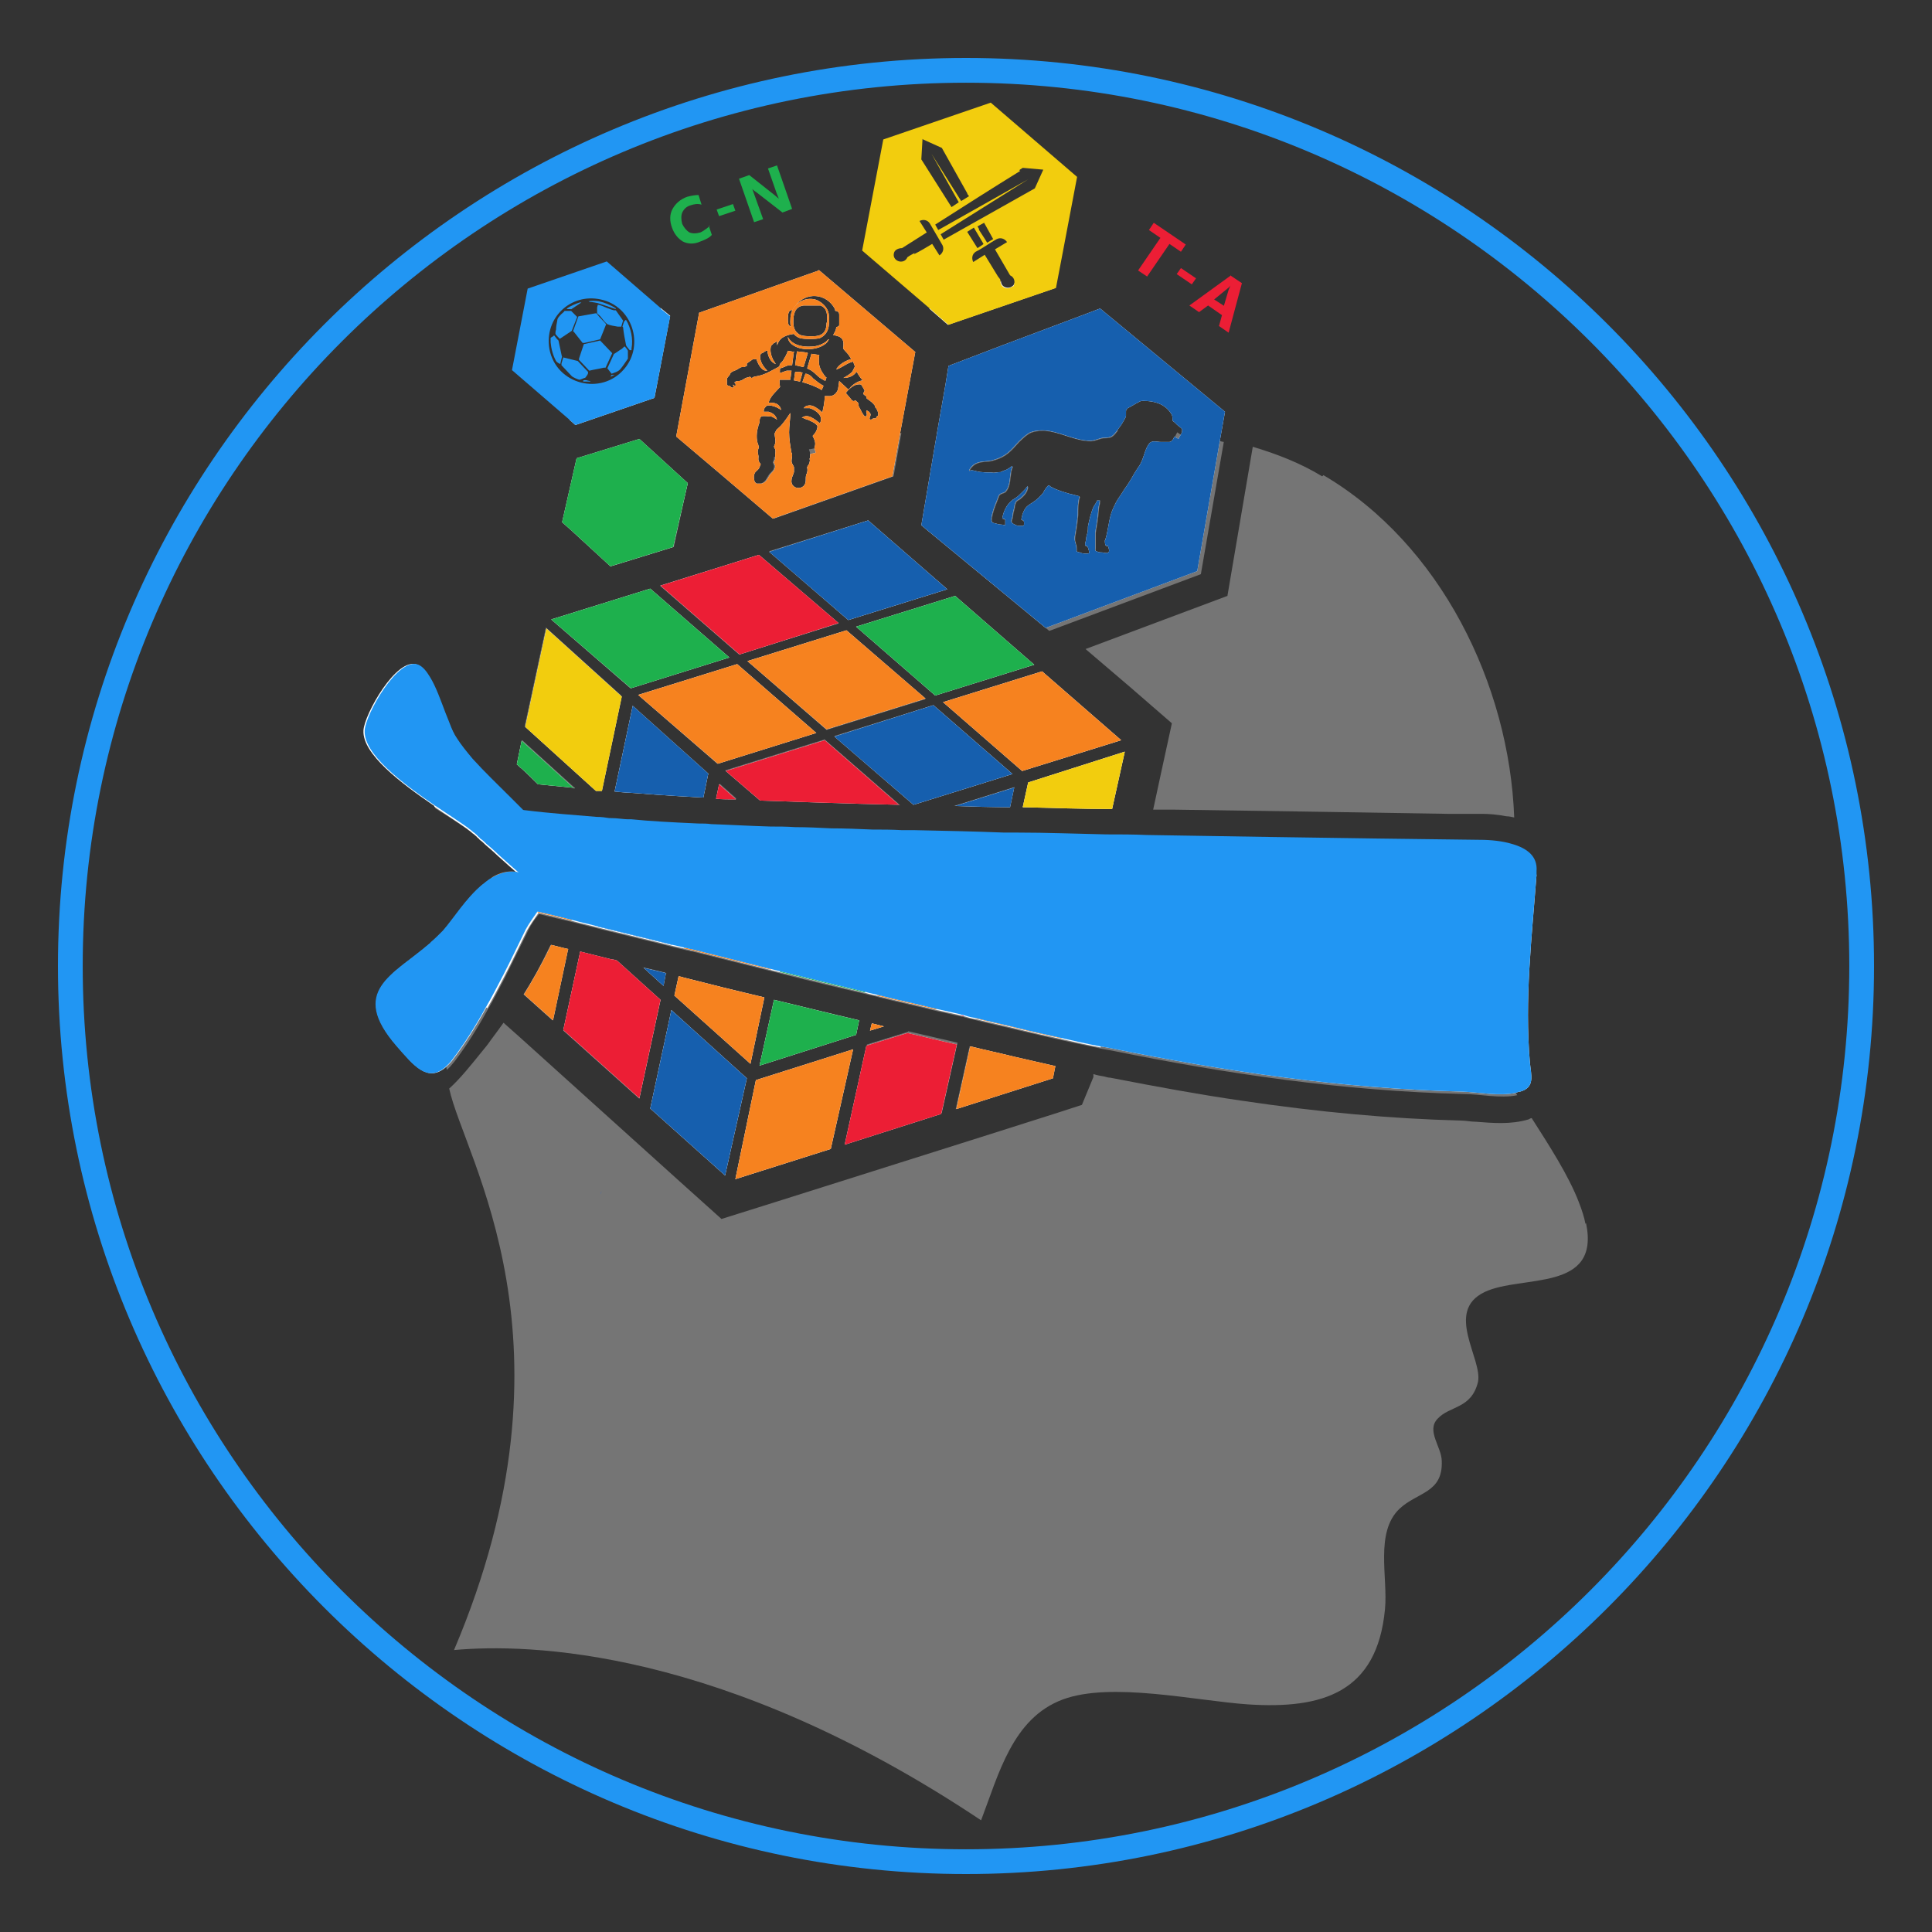 <?xml version="1.0" encoding="UTF-8"?>
<svg id="Layer_1" xmlns="http://www.w3.org/2000/svg" version="1.1" viewBox="0 0 32 32">
  <rect x="0" y="0" width="32" height="32" fill="#333333" stroke="none"/>
  <!-- Generator: Adobe Illustrator 29.6.1, SVG Export Plug-In . SVG Version: 2.1.1 Build 9)  -->
  <defs>
    <style>
      .st0 {
        fill: #757575;
      }

      .st1 {
        fill: #f6821f;
      }

      .st2, .st3 {
        fill: #ec1e35;
      }

      .st4 {
        fill: #fff;
      }

      .st5 {
        fill: #2196f3;
      }

      .st6 {
        fill: #39b54a;
      }

      .st6, .st3 {
        display: none;
      }

      .st7 {
        fill: #1f5bd6;
      }

      .st8 {
        fill: #f2cd0e;
      }

      .st9 {
        fill: #165fae;
      }

      .st10 {
        fill: #1eb04d;
      }
    </style>
  </defs>
  <polygon class="st6" points="-14.88 -228.52 -18.48 -207.02 -39.02 -199.4 -55.96 -213.29 -52.36 -234.8 -31.82 -242.42 -14.88 -228.52"/>
  <polygon class="st3" points="-10.53 -202.86 -7.23 -224.76 13.5 -232.83 30.94 -219.01 27.64 -197.11 6.9 -189.03 -10.53 -202.86"/>
  <g>
    <polygon class="st0" points="12.37 17.86 12.01 19.47 10.77 18.36 11.12 16.73 12.37 17.86"/>
    <polygon class="st0" points="14.13 17.38 13.76 19.03 12.18 19.53 12.52 17.89 14.13 17.38"/>
    <path class="st0" d="M16.78,17.5c-.24-.06-.48-.11-.72-.17l-.23,1.04,1.6-.51h0s.04-.2.04-.2c-.23-.05-.47-.1-.7-.16ZM11.32,16.19s-.06-.01-.08-.02l-.07.32,1.26,1.13.23-1.1c-.46-.11-.91-.22-1.34-.33ZM12.82,16.56l-.24,1.09,1.6-.51.05-.24c-.48-.12-.96-.23-1.41-.34ZM14.44,16.95l-.03.12.23-.07c-.07-.02-.13-.03-.2-.05ZM15.04,17.09l-.68.21-.36,1.64,1.6-.51.26-1.16c-.27-.06-.55-.13-.82-.19ZM10.65,16.02l.33.3.04-.21c-.12-.03-.24-.06-.38-.09ZM10.22,15.92s-.06-.01-.09-.02c-.17-.04-.35-.08-.52-.13l-.28,1.3,1.26,1.13.35-1.63-.72-.65ZM9.12,15.65l-.03.06c-.14.29-.27.53-.42.76l.48.43.25-1.18c-.1-.02-.19-.05-.29-.07ZM10.22,15.92s-.06-.01-.09-.02c-.17-.04-.35-.08-.52-.13l-.28,1.3,1.26,1.13.35-1.63-.72-.65ZM10.65,16.02l.33.3.04-.21c-.12-.03-.24-.06-.38-.09ZM11.32,16.19s-.06-.01-.08-.02l-.07.32,1.26,1.13.23-1.1c-.46-.11-.91-.22-1.34-.33ZM12.82,16.56l-.24,1.09,1.6-.51.05-.24c-.48-.12-.96-.23-1.41-.34ZM14.44,16.95l-.03.12.23-.07c-.07-.02-.13-.03-.2-.05ZM15.04,17.09l-.68.21-.36,1.64,1.6-.51.26-1.16c-.27-.06-.55-.13-.82-.19ZM26.26,20.27c-.02-.11-.06-.23-.11-.36-.17-.44-.48-.92-.78-1.39-.02,0-.03.01-.05.02-.3.09-.6.06-.87.04-.09,0-.17-.02-.25-.02-1.17-.03-2.36-.14-3.64-.33-.69-.1-1.4-.23-2.17-.38-.03,0-.07-.01-.1-.02-.06-.01-.12-.02-.18-.04v.05s-.19.46-.19.46l-.4.13-1.26.4-3.45,1.09-.86.27-.69-.62-2.65-2.39-.27-.24c-.07.1-.14.19-.22.3-.04.06-.09.12-.14.18-.17.21-.36.45-.54.61.25,1.16,2.25,4.19.08,9.3,1.21-.11,4.43-.05,8.73,2.82.29-.76.52-1.69,1.35-2,.8-.3,2.2.02,3.07.08,1.23.08,2.14-.19,2.27-1.58.05-.52-.17-1.27.24-1.66.3-.28.72-.26.7-.79,0-.23-.26-.5-.07-.7.2-.22.56-.16.67-.61.08-.38-.56-1.17.11-1.49.61-.29,1.92.01,1.68-1.14ZM16.78,17.5c-.24-.06-.48-.11-.72-.17l-.23,1.04,1.6-.51h0s.04-.2.04-.2c-.23-.05-.47-.1-.7-.16ZM15.46,11.68l-1.64.51,1.31,1.14h0l1.64-.51-1.31-1.14ZM15.81,13.35c.29,0,.6.01.91.02l.07-.33-.99.31ZM17.03,12.96l-.09.41c.46,0,.96.02,1.48.03l.21-.95-1.6.51ZM24.83,17.62c-.06-.11-.11-.21-.15-.31-.46-1.07-.02-1.18.22-2.12.09-.37.15-.76.16-1.15-.17-.05-.37-.06-.54-.07-.07,0-2.59-.03-5.52-.08-.22,0-.45,0-.67-.01-.49,0-.99-.02-1.48-.03-.07,0-.14,0-.21,0-.5-.01-1-.02-1.48-.04-.07,0-.14,0-.21,0-.16,0-.33,0-.49-.01-.23,0-.46-.01-.68-.02h0c-.21,0-.41-.01-.6-.02h0c-.14,0-.28,0-.41-.01-.35-.01-.68-.03-.98-.04-.07,0-.14,0-.21-.01-.44-.02-.82-.05-1.11-.07h0s-.04,0-.06,0c-.07,0-.17-.01-.29-.02h-.02s0,0,0,0c-.06,0-.14-.01-.21-.02-.35-.03-.78-.07-1.18-.11-.08-.08-.16-.16-.24-.24-.22-.22-.45-.43-.64-.65-.1-.11-.19-.23-.26-.34-.04-.07-.09-.17-.13-.27-.11.46-.18.92-.23,1.39,0,0,0,.01,0,.02h0c.21.13.41.26.55.36.02.01.03.02.05.04.01.01.03.02.05.04.02.01.03.03.05.04.02.01.03.03.05.05,0,0,.02.01.02.02.03.03.06.05.09.08.06.05.12.11.19.17.12.11.24.22.35.31-.15-.03-.3,0-.43.08-.05.03-.1.07-.15.11-.27.22-.49.58-.66.77-.06.07-.13.13-.2.19h0s0,.07,0,.1c.04.66.12,1.32.23,1.97.04-.03.08-.08.13-.14.19-.25.38-.55.55-.86.1-.17.19-.35.28-.52.13-.26.26-.53.38-.77.05-.11.12-.21.19-.29.19.05.38.09.58.14h0c.14.04.29.07.43.11.44.11.87.21,1.22.3.07.02.14.03.21.05.03,0,.07.02.1.02.44.11.88.22,1.32.33.05.01.11.03.16.04.47.12.94.23,1.41.34.07.02.14.03.2.05.32.08.65.15.97.23.13.03.27.06.4.09h0s.03,0,.04.01c.07.02.14.03.2.05.24.06.48.11.72.17.23.05.46.11.7.16.21.05.43.09.65.14.06.01.11.02.17.03,1.92.39,3.85.67,5.82.72.28,0,.62.08.9.02h0c-.1-.17-.2-.33-.28-.49ZM13.65,12.25l-1.64.51.57.49h0c.62.02,1.38.05,2.31.07l-1.24-1.08ZM11.92,12.98l-.05.24c.1,0,.21,0,.33.01l-.28-.25ZM10.48,11.69l-.3,1.42c.1,0,.19.02.25.02.26.02.65.05,1.22.08l.08-.39-1.26-1.13ZM9.04,10.4l-.35,1.63,1.17,1.06s.07,0,.1,0l.33-1.57-1.25-1.13ZM8.64,12.27l-.08.39s.05.05.08.07c.09.09.18.17.27.26.2.02.41.04.61.06l-.87-.79ZM21.9,7.89c-.36-.22-.75-.37-1.15-.49l-.42,2.47-2.35.88.75.64.68.59-.2.92h0s-.11.51-.11.51c.09,0,.19,0,.29,0,.01,0,.02,0,.04,0,1.33.02,2.84.04,4.56.07.44,0,.53,0,.56,0,.1,0,.25.01.4.04.04,0,.09.01.13.02-.08-2.2-1.22-4.53-3.16-5.67ZM19.5,7.16s-.03.05-.04.08c-.02.04-.02.08-.08.09-.03,0-.07,0-.1,0-.01,0-.03,0-.04,0-.07,0-.14-.03-.19.02-.07.08-.09.22-.14.32-.02.05-.05.08-.08.13-.04.06-.08.14-.12.2-.03.05-.07.1-.1.15-.04.07-.08.11-.12.19-.03.06-.06.12-.08.19-.04.14-.05.28-.09.41,0,0,0,.01-.01.02,0,.02,0,.08.02.09,0,0,.02,0,.03,0,0,0,.02.06.02.07,0,.02,0,.04-.03.05-.03,0-.05,0-.08-.01-.03,0-.06,0-.1-.02-.03-.01-.02-.03-.02-.05,0-.06,0-.13,0-.18,0,0,0-.02,0-.02,0-.02,0-.04,0-.06.02-.12.04-.24.05-.36,0-.05.01-.08.02-.13,0-.01,0-.03.01-.04,0,0,0,0,0,0-.01,0-.04,0-.05,0-.01.04-.04.07-.06.11-.04.09-.07.22-.09.32,0,.04,0,.07-.01.11-.01.04-.02.06-.02.1,0,.02-.03.09-.01.11,0,0,.02,0,.03.01.01.01.03.08.03.1,0,.02-.02.02-.04.02-.03,0-.08,0-.11-.02-.02,0-.05-.01-.06-.02,0-.02,0-.03,0-.04,0-.08-.04-.12-.03-.2.02-.12.04-.24.05-.37,0-.1,0-.2.03-.3-.05-.01-.1-.03-.16-.04-.1-.03-.21-.06-.3-.11-.02,0-.03-.03-.05-.03-.02,0-.08.09-.09.12-.04.05-.09.1-.13.13-.05.04-.12.07-.16.12-.03.04-.05.09-.06.13,0,.01-.02.07-.01.07,0,0,.03,0,.04.03,0,.02.01.07-.02.07,0,0-.06,0-.07,0-.02,0-.06-.02-.08-.03-.07-.04-.03-.07-.02-.13,0-.05.02-.1.03-.15,0-.02.01-.06.02-.08.01-.03.04-.04.07-.06.06-.05.12-.11.13-.19,0,0,0-.02,0-.02-.04.06-.1.11-.15.16-.03.03-.07.05-.1.07-.1.08-.15.19-.17.31.01,0,.04,0,.05.02,0,0,0,.07,0,.08,0,.02-.03,0-.05,0-.05,0-.11-.02-.15-.03-.03-.01-.03-.04-.03-.07.01-.1.05-.2.09-.3.01-.03.02-.05.03-.08.02-.04.06-.04.1-.06.09-.08.08-.22.1-.32,0-.04.02-.08.03-.11-.01,0,0,0-.01,0-.02.02-.06.04-.09.06-.01,0-.1.04-.1.04,0,0-.01,0-.02,0-.02,0-.07.01-.09.01-.07-.01-.12,0-.19-.01-.05,0-.11-.02-.16-.03,0,0-.02,0-.03,0-.01,0-.02.02-.03,0,.01-.02.02-.04.04-.06.09-.1.2-.08.32-.1.2-.05.29-.12.42-.27.04-.05.15-.15.2-.18.09-.06.26-.06.36-.04.22.04.44.16.67.16.07,0,.14-.04.21-.05.05,0,.11,0,.15-.03.03-.02.06-.06.09-.1-.19,0-.38-.02-.57-.03-.79-.04-1.58-.01-2.36.06l-.27,1.59,2.06,1.7,2.51-.94.38-2.19c-.23-.05-.47-.08-.7-.11ZM17.26,11.12l-1.64.51,1.31,1.14,1.64-.51-1.31-1.14ZM15.82,9.87l-1.64.51,1.31,1.14,1.64-.51-1.31-1.14ZM14.38,8.62l-1.64.51,1.31,1.14,1.64-.51-1.31-1.14ZM14.02,10.44l-1.64.51,1.31,1.14,1.64-.51-1.31-1.14ZM13.4,7.44s0,.01,0,.01c0,0,.02.05.02.07,0,.03,0,.06-.01.08,0,.01.01.03,0,.05,0,.04-.04.07-.04.09,0,.01.01.05,0,.08,0,.02-.02.04-.02.06-.01.06.01.1-.03.16-.08.09-.23.03-.21-.09,0-.04.03-.09.04-.13,0-.01,0-.03,0-.05,0,0,0-.02,0-.03,0-.02-.04-.06-.04-.1,0-.04.01-.07.01-.1,0,0,0-.03-.01-.04-.1.02-.19.05-.29.07,0,0,0,.02,0,.03,0,.02-.02.04-.02.06,0,.01.02.04.02.06,0,.08-.06.1-.09.15-.04.06-.05.11-.13.14h-.04s-.05,0-.05,0l-.03-.03s-.03-.09,0-.14c.01-.03.05-.05.07-.08.01-.02.02-.05.03-.07,0,0-.01-.02-.02-.03-.21.06-.41.12-.62.18l.88.75,1.98-.7.13-.72c-.51.07-1.01.16-1.51.27ZM12.57,9.19l-1.64.51,1.31,1.14,1.64-.51-1.31-1.14ZM12.21,11l-1.64.51,1.31,1.14,1.64-.51-1.31-1.14ZM10.77,9.75l-1.64.51,1.31,1.14,1.64-.51-1.31-1.14ZM10.62,8.3c-.39.16-.77.32-1.14.5l.64.58,1.04-.32.23-1.05c-.26.09-.51.19-.77.29ZM9.12,15.65l-.03.06c-.14.29-.27.53-.42.76l.48.43.25-1.18c-.1-.02-.19-.05-.29-.07ZM10.22,15.92s-.06-.01-.09-.02c-.17-.04-.35-.08-.52-.13l-.28,1.3,1.26,1.13.35-1.63-.72-.65ZM10.65,16.02l.33.3.04-.21c-.12-.03-.24-.06-.38-.09ZM11.32,16.19s-.06-.01-.08-.02l-.07.32,1.26,1.13.23-1.1c-.46-.11-.91-.22-1.34-.33ZM12.82,16.56l-.24,1.09,1.6-.51.05-.24c-.48-.12-.96-.23-1.41-.34ZM14.44,16.95l-.03.12.23-.07c-.07-.02-.13-.03-.2-.05ZM15.04,17.09l-.68.21-.36,1.64,1.6-.51.26-1.16c-.27-.06-.55-.13-.82-.19ZM16.78,17.5c-.24-.06-.48-.11-.72-.17l-.23,1.04,1.6-.51h0s.04-.2.04-.2c-.23-.05-.47-.1-.7-.16ZM9.12,15.65l-.03.06c-.14.29-.27.53-.42.76l.48.43.25-1.18c-.1-.02-.19-.05-.29-.07Z"/>
    <path class="st5" d="M16,.96C7.71.96.96,7.71.96,16s6.75,15.04,15.04,15.04,15.04-6.75,15.04-15.04S24.29.96,16,.96ZM16,30.63c-8.07,0-14.63-6.56-14.63-14.63S7.93,1.37,16,1.37s14.63,6.56,14.63,14.63-6.56,14.63-14.63,14.63Z"/>
    <path class="st4" d="M9.28,19.16"/>
    <polygon class="st4" points="12.37 17.86 12.01 19.47 10.77 18.36 11.12 16.73 12.37 17.86"/>
    <polygon class="st4" points="14.13 17.38 13.76 19.03 12.18 19.53 12.52 17.89 14.13 17.38"/>
    <path class="st4" d="M9.41,15.72l-.25,1.18-.48-.43c.14-.23.28-.47.42-.76l.03-.06c.09.02.19.05.29.07Z"/>
    <path class="st4" d="M10.94,16.56l-.35,1.63-1.26-1.13.28-1.3c.17.04.35.09.52.13.03,0,.06.01.09.02l.72.65Z"/>
    <path class="st4" d="M11.03,16.12l-.04.21-.33-.3c.13.03.26.06.38.09Z"/>
    <path class="st4" d="M12.66,16.52l-.23,1.1-1.26-1.13.07-.32s.06.01.08.02c.43.11.87.22,1.34.33Z"/>
    <path class="st4" d="M14.23,16.9l-.05.24-1.6.51.24-1.09c.46.11.93.23,1.41.34Z"/>
    <path class="st4" d="M14.64,17l-.23.07.03-.12c.07.02.13.03.2.05Z"/>
    <path class="st4" d="M15.85,17.29l-.26,1.16-1.6.51.36-1.64.68-.21c.27.06.54.13.82.19Z"/>
    <path class="st4" d="M17.48,17.66l-.04.2h0s-1.6.51-1.6.51l.23-1.04c.24.06.48.11.72.17.23.05.47.11.7.16Z"/>
    <polygon class="st4" points="12.08 10.89 10.45 11.4 9.13 10.26 10.77 9.75 12.08 10.89"/>
    <polygon class="st4" points="13.52 12.14 11.89 12.65 10.57 11.51 12.21 11 13.52 12.14"/>
    <polygon class="st4" points="13.89 10.32 12.25 10.84 10.94 9.7 12.57 9.19 13.89 10.32"/>
    <polygon class="st4" points="15.33 11.57 13.69 12.08 12.38 10.95 14.02 10.44 15.33 11.57"/>
    <polygon class="st4" points="15.69 9.76 14.05 10.27 12.74 9.14 14.38 8.62 15.69 9.76"/>
    <polygon class="st4" points="17.13 11.01 15.49 11.52 14.18 10.38 15.82 9.87 17.13 11.01"/>
    <polygon class="st4" points="18.57 12.26 16.93 12.77 15.62 11.63 17.26 11.12 18.57 12.26"/>
    <polygon class="st4" points="16.77 12.82 15.13 13.33 15.13 13.33 13.82 12.2 15.46 11.68 16.77 12.82"/>
    <path class="st4" d="M16.8,13.04l-.07.33c-.32,0-.62-.01-.91-.02l.99-.31Z"/>
    <path class="st4" d="M18.63,12.45l-.21.95c-.53,0-1.02-.02-1.48-.03l.09-.41,1.6-.51Z"/>
    <path class="st4" d="M9.52,13.05c-.2-.02-.41-.04-.61-.06-.09-.09-.18-.18-.27-.26-.03-.02-.05-.05-.08-.07l.08-.39.87.79Z"/>
    <path class="st4" d="M10.3,11.53l-.33,1.57s-.06,0-.1,0l-1.17-1.06.35-1.63,1.25,1.13Z"/>
    <path class="st4" d="M11.73,12.82l-.08.39c-.57-.03-.96-.06-1.22-.08-.06,0-.15-.01-.25-.02l.3-1.42,1.26,1.13Z"/>
    <path class="st4" d="M12.19,13.24c-.12,0-.23,0-.33-.01l.05-.24.28.25Z"/>
    <path class="st4" d="M14.9,13.33c-.93-.02-1.69-.05-2.31-.07h0l-.57-.49,1.64-.51,1.24,1.08Z"/>
    <path class="st4" d="M7.36,11.8l-.4-.37.14-.23c.1.16.18.39.26.6Z"/>
    <path class="st4" d="M18.99,13.89l-.18.83-.58,2.63c-.22-.04-.43-.09-.65-.14-.23-.05-.46-.1-.7-.16-.24-.06-.48-.11-.72-.17-.07-.01-.14-.03-.2-.05-.01,0-.03,0-.04-.01h0c-.13-.03-.27-.06-.4-.09-.32-.08-.65-.15-.97-.23-.07-.02-.14-.03-.2-.05-.47-.11-.94-.23-1.41-.34-.05-.01-.11-.03-.16-.04-.44-.11-.88-.22-1.32-.33-.03,0-.07-.02-.1-.02-.06-.02-.13-.03-.21-.05-.35-.09-.78-.19-1.22-.3-.14-.04-.29-.07-.43-.11h0c-.2-.05-.4-.1-.58-.14-.06.09-.13.18-.19.29-.12.24-.24.5-.38.77-.09.17-.18.35-.28.52l-.83-.74-.08-.23-.03-.08s.02-.01.02-.02h0c.07-.06.14-.13.2-.19.17-.19.39-.55.66-.77.05-.04.1-.08.15-.11.13-.08.28-.12.43-.08-.1-.09-.23-.2-.35-.31-.06-.06-.13-.12-.19-.17-.03-.03-.06-.06-.09-.08,0,0-.02-.01-.02-.02-.02-.02-.04-.03-.05-.05-.02-.01-.03-.03-.05-.04-.02-.01-.03-.03-.05-.04-.01-.01-.03-.02-.05-.04-.14-.1-.34-.23-.55-.37l.61-.79c.19.21.42.43.64.65.08.08.16.16.24.24.4.05.83.08,1.18.11.08,0,.15.01.21.02h0s.02,0,.02,0c.12,0,.22.02.29.02.02,0,.04,0,.06,0h0c.29.03.66.05,1.11.07.07,0,.14,0,.21.01.3.01.63.03.98.04.13,0,.27,0,.41.01h0c.19,0,.4.01.6.02h0c.22,0,.45.01.68.02.16,0,.32,0,.49.01.07,0,.14,0,.21,0,.48.01.98.02,1.48.04.07,0,.14,0,.21,0,.5,0,.99.02,1.48.03.23,0,.45,0,.67.01Z"/>
    <polygon class="st4" points="11.1 5.23 10.84 6.59 9.53 7.04 9.43 6.95 10.67 6.56 10.94 5.1 11.1 5.23"/>
    <polygon class="st4" points="11.39 8 11.39 8.01 11.15 9.06 10.11 9.38 9.48 8.8 9.48 8.8 9.31 8.65 9.55 7.59 10.59 7.27 11.39 8"/>
    <path class="st4" d="M13.11,6.14l-.02.15h-.21s0-.02,0-.03c0-.01,0-.08.01-.08.05,0,.1-.03.14-.04.01,0,.08,0,.08,0Z"/>
    <path class="st4" d="M13.15,5.82l-.03.23s-.04,0-.04,0c-.06,0-.11.05-.17.05,0,0,0,0,0-.01,0-.02,0-.05.01-.06,0-.01.04-.04.05-.06.03-.05.06-.1.08-.16l.11.02Z"/>
    <path class="st4" d="M13.29,6.18l-.04.14-.1-.02.02-.14s.03,0,.04,0c.03,0,.06,0,.09.02Z"/>
    <path class="st4" d="M13.38,5.85l-.07.23s-.09-.02-.14-.03l.03-.23.17.02Z"/>
    <path class="st4" d="M13.64,6.39l-.03.07c-.1-.06-.21-.1-.32-.13l.05-.14s.04,0,.06.02c.03.01.05.04.07.06.05.04.11.09.17.12Z"/>
    <path class="st4" d="M13.69,6.25l-.02.06s-.09-.05-.1-.06c-.04-.03-.08-.08-.13-.11-.02-.02-.05-.02-.07-.04l.07-.24.13.02c-.01.06-.01.11,0,.17.02.08.06.14.11.2Z"/>
    <path class="st4" d="M13.73,5.62s-.02.04-.04.06c-.13.12-.4.14-.55.04-.05-.03-.09-.08-.09-.14.07.14.25.17.39.16.08,0,.17-.03.24-.08l.04-.04Z"/>
    <path class="st4" d="M13.73,5.24c0-.12-.09-.22-.2-.27-.13-.05-.29,0-.37.11-.06.08-.07.15-.07.25,0,.12.04.23.16.27.06.02.27.02.33,0,.15-.07.16-.21.15-.36ZM13.69,5.35c0,.16-.08.22-.23.22-.07,0-.17,0-.22-.03-.08-.05-.1-.12-.1-.21,0-.12.02-.25.17-.27.08,0,.16,0,.23,0,.01,0,.04,0,.05,0,.12.05.11.16.11.27Z"/>
    <path class="st4" d="M13.56,4.48l-1.98.7-.38,2.05.72.61.88.75,1.98-.7.13-.72.25-1.34-1.6-1.36ZM14.27,6.38s.05.08.05.09c0,.02-.03.04-.02.05,0,.02.05.04.05.05,0,0,0,.01,0,.02,0,.01.05.04.06.05.02.01.08.07.08.08,0,0,0,.01,0,.02,0,0,.01.01.02.02.02.03.05.09.03.13,0,0-.01,0-.02.01,0,0,0,.02-.02.03,0,0-.03,0-.04,0,0,0-.01.02-.04.02-.04,0,0-.06,0-.08,0-.03-.04-.07-.07-.07-.01.03.02.06,0,.09-.03.03-.06-.04-.08-.07-.01-.03-.04-.07-.05-.1,0-.01,0-.04-.01-.05,0-.01-.03-.02-.04-.04-.01,0-.02.02-.04.01-.02,0-.04-.04-.06-.06-.02-.02-.04-.05-.06-.07.04-.06.11-.12.18-.14.02,0,.05-.01.07,0ZM13.42,7.52s0,.06-.01.08c0,.01.01.03,0,.05,0,.04-.04.07-.04.09,0,.01.01.05,0,.08,0,.02-.02.04-.02.06-.01.06.01.1-.03.16-.08.09-.23.03-.21-.09,0-.04.03-.09.04-.13,0-.01,0-.03,0-.05,0,0,0-.02,0-.03,0-.02-.04-.06-.04-.1,0-.04.01-.07.01-.1,0,0,0-.03-.01-.04,0,0,0,0,0,0-.02-.11-.04-.23-.04-.34,0-.1.02-.22.02-.31,0,0,0-.01,0-.01-.04.06-.08.12-.13.18-.03.04-.07.07-.1.1-.01.02-.02.04-.03.06,0,.06.03.13,0,.19,0,0-.01.02-.01.03,0,0,.01.03.02.04.01.05,0,.05,0,.09,0,.01,0,.03,0,.04,0,0,0,.02,0,.03,0,.02-.02.04-.02.06,0,.01.02.04.02.06,0,.08-.06.1-.09.15-.04.06-.05.11-.13.14h-.04s-.05,0-.05,0l-.03-.03s-.03-.09,0-.14c.01-.03.05-.05.07-.08.01-.02.02-.05.03-.07,0,0-.01-.02-.02-.03,0,0-.01-.01-.01-.02-.02-.04,0-.06-.01-.1,0-.01-.01-.04-.01-.06,0-.03.02-.06.02-.08,0,0-.01-.02-.01-.03-.04-.09-.03-.22,0-.31,0-.02.01-.03.02-.06,0-.03,0-.08.03-.1.04-.02.12,0,.17,0,.01,0,.09.05.09.05-.02-.07-.07-.11-.14-.13-.02,0-.05,0-.08,0,0-.03,0-.05.03-.08.02-.03.06-.03.1-.02.06.01.11.04.16.07,0,0-.02-.06-.03-.06-.04-.06-.11-.06-.18-.06.03-.11.12-.18.19-.26-.02-.11,0-.23,0-.34,0,0,0,0,0,0-.01,0-.02,0-.03.01-.08.04-.16.09-.24.12-.05.02-.11.03-.16.04-.01,0-.03.02-.04.02-.01,0-.02-.02-.03-.02,0,0-.06.02-.07.02-.03.02-.06.04-.1.05-.02,0-.06,0-.08.02-.01,0,0,.02.01.02,0,.01.01.03,0,.04-.02,0-.02-.01-.04-.02,0,.02.02.03,0,.05-.02.01-.04-.02-.06-.03-.01,0-.03,0-.04-.02,0-.01,0-.07,0-.09,0-.03.04-.05.05-.08,0-.01.01-.02.02-.03.02-.02.06-.03.08-.04.03-.01.07-.05.1-.05.01,0,.03,0,.04,0,0,0,.03-.02.04-.02,0,0,0-.03,0-.04l.1-.07h.06c.02.07.08.19.16.19,0,0,.01,0,.02,0-.07-.07-.13-.16-.12-.26,0,0,.02-.03.03-.03.02,0,.06-.05.09-.04.01.09.05.19.14.22l-.05-.08c-.03-.07-.05-.14-.03-.22,0,0,.04-.04.05-.05.02,0,.03-.02.05-.03v.03s0,.04,0,.04c.01-.03.02-.05.04-.08.05-.07.16-.1.24-.11,0,0-.02-.04-.02-.05,0-.02-.01-.06-.02-.06,0,0-.03-.02-.04-.03-.02-.02-.02-.08-.02-.1,0-.04,0-.11.03-.14.02-.02.05-.01.05-.02,0,0,.03-.05.04-.06.17-.24.52-.22.66.05,0,0,0,.03.01.03,0,0,.02,0,.03.01.02,0,.03.03.03.05,0,.03,0,.14,0,.17,0,.03-.03.03-.05.04,0,.05-.03.09-.05.13.12.02.18.05.17.18,0,.02-.01.03,0,.05.03.04.07.07.1.12,0,0,.03.05.03.05,0,0,0,0-.01,0-.02,0-.05.02-.08.03-.06.03-.13.08-.16.14.1-.03.18-.11.28-.13l.03.08s-.03.06-.04.08c-.04.05-.1.08-.15.11.07,0,.14-.02.19-.07.01-.01.02-.03.03-.03.03.05.06.1.1.14-.07.01-.14.05-.2.11-.01.01-.02.03-.04.04l-.15-.14-.02.14c-.03.08-.09.12-.17.11-.02,0-.03,0-.05,0,0,.09-.02.19-.04.27,0,0-.05-.04-.06-.05-.06-.04-.11-.08-.19-.06-.02,0-.04.02-.06.04h.1c.1.03.24.13.17.25-.08-.06-.2-.17-.3-.09.02,0,.04.01.06.02.04.01.08.03.12.05.02.01.07.04.08.07,0,.06-.04.12-.08.16.03.06.06.12.03.19,0,0,0,0,0,.01,0,0,0,.01,0,.01,0,0,.02.05.02.07Z"/>
    <path class="st4" d="M17.57,4.3l-.09.47-1.78.61-.31-.27,1.19-.45h0c0,.1.13.14.2.07.04-.04.04-.11,0-.15l.79-.3Z"/>
    <path class="st4" d="M18.26,5.14l-.04-.03-.21.08-1.41.53h0l-.89.34-.05.31-.13.74-.27,1.59,2.06,1.7,2.51-.94.38-2.19.08-.45-2.02-1.67ZM19.45,7.23s-.02.08-.08.09c-.03,0-.07,0-.1,0-.01,0-.03,0-.04,0-.07,0-.14-.03-.19.02-.07.08-.09.22-.14.32-.02.05-.05.08-.08.13-.04.06-.08.14-.12.2-.03.05-.07.1-.1.15-.04.07-.08.11-.12.19-.03.06-.06.12-.08.19-.04.14-.05.28-.09.41,0,0,0,.01-.01.02,0,.02,0,.08.02.09,0,0,.02,0,.03,0,0,0,.02.06.02.07,0,.02,0,.04-.03.05-.03,0-.05,0-.08-.01-.03,0-.06,0-.1-.02-.03-.01-.02-.03-.02-.05,0-.06,0-.13,0-.18,0,0,0-.02,0-.02,0-.02,0-.04,0-.06.02-.12.04-.24.05-.36,0-.05.01-.08.02-.13,0-.01,0-.03.01-.04,0,0,0,0,0,0-.01,0-.04,0-.05,0-.01.04-.04.07-.06.11-.04.09-.07.22-.09.32,0,.04,0,.07-.01.11-.01.04-.02.06-.02.1,0,.02-.03.09-.01.11,0,0,.02,0,.03.01.01.01.03.08.03.1,0,.02-.02.02-.04.02-.03,0-.08,0-.11-.02-.02,0-.05-.01-.06-.02,0-.02,0-.03,0-.04,0-.08-.04-.12-.03-.2.02-.12.04-.24.05-.37,0-.1,0-.2.03-.3-.05-.01-.1-.03-.16-.04-.1-.03-.21-.06-.3-.11-.02,0-.03-.03-.05-.03-.02,0-.08.09-.09.12-.04.05-.09.1-.13.13-.05.04-.12.07-.16.12-.03.04-.05.09-.06.13,0,.01-.02.07-.01.07,0,0,.03,0,.04.03,0,.02.01.07-.02.07,0,0-.06,0-.07,0-.02,0-.06-.02-.08-.03-.07-.04-.03-.07-.02-.13,0-.05.02-.1.03-.15,0-.02.01-.06.02-.08.01-.03.04-.04.07-.06.06-.05.12-.11.13-.19,0,0,0-.02,0-.02-.04.06-.1.11-.15.16-.03.03-.07.05-.1.07-.1.08-.15.19-.17.31.01,0,.04,0,.05.02,0,0,0,.07,0,.08,0,.02-.03,0-.05,0-.05,0-.11-.02-.15-.03-.03-.01-.03-.04-.03-.07.01-.1.05-.2.09-.3.01-.03.02-.05.03-.08.02-.04.06-.04.1-.06.09-.08.08-.22.1-.32,0-.04.02-.08.03-.11-.01,0,0,0-.01,0-.02.02-.06.04-.09.06-.01,0-.1.04-.1.04,0,0-.01,0-.02,0-.02,0-.07.01-.09.01-.07-.01-.12,0-.19-.01-.05,0-.11-.02-.16-.03,0,0-.02,0-.03,0-.01,0-.02.02-.03,0,.01-.02.02-.04.04-.06.09-.1.2-.08.32-.1.2-.05.29-.12.42-.27.04-.05.15-.15.2-.18.09-.06.26-.06.36-.04.22.04.44.16.67.16.07,0,.14-.04.21-.05.05,0,.11,0,.15-.03.03-.02.06-.06.09-.1.03-.04.07-.09.09-.13.01-.02.05-.08.05-.1,0-.01,0-.04,0-.06,0-.04,0-.04.03-.07.06-.03.12-.07.18-.1.03-.02.05-.02.08-.02.18,0,.35.05.45.2.03.04.03.06.03.11,0,.03.02.03.04.05,0,0,.02.02.03.03.02.02.08.06.09.08,0,.02,0,.06-.02.08,0,0,0,0,0,0-.01.03-.03.05-.04.08Z"/>
    <polygon class="st10" points="11.39 8 11.39 8.01 11.15 9.06 10.11 9.38 9.48 8.8 9.48 8.8 9.31 8.65 9.55 7.59 10.59 7.27 11.39 8"/>
    <path class="st5" d="M9.31,5.9l-.03.13s-.05-.02-.07-.05c-.05-.09-.08-.2-.09-.31,0-.02,0-.05,0-.07,0-.01.03-.02.04-.03.01,0,.01-.03.03,0,.01.01.02.03.04.05,0,0,.02.02.02.02l.06.28Z"/>
    <path class="st5" d="M9.2,5.52s0-.04.01-.06c0-.05.01-.1.02-.15,0-.04.04-.08.07-.11.02-.02.04-.03.05-.05.04,0,.07,0,.11,0l.1.1-.09.23c-.06.04-.12.08-.18.12,0,0-.01.01-.02.01,0,0-.07-.07-.07-.08Z"/>
    <path class="st5" d="M9.46,5.12h-.07s0-.01,0-.01c.05-.04.15-.08.21-.1,0,0,.02,0,.03,0l-.18.12Z"/>
    <path class="st5" d="M9.68,6.26s-.07.03-.08.03c-.02,0-.11-.04-.13-.06l-.17-.18v-.03s.03-.1.03-.1l.24.06.17.18s0,.02,0,.02c0,.02-.04.07-.05.08Z"/>
    <path class="st5" d="M9.77,6.32h-.11s0-.02,0-.02c.04-.01.06,0,.1.01,0,0,.02,0,.02.01Z"/>
    <path class="st5" d="M9.65,5.68l-.15-.19h-.01s.09-.25.09-.25l.28-.05h.02c.05.07.11.12.16.18l-.1.25-.26.06h-.02Z"/>
    <path class="st5" d="M10.14,5.85l-.11.24s-.02,0-.03,0c-.08.02-.16.03-.24.05l-.17-.18v-.02s.08-.24.08-.24l.27-.06.2.21Z"/>
    <path class="st5" d="M10.13,6.21h.05s-.05.02-.07.03l.02-.03Z"/>
    <path class="st5" d="M9.76,4.99h-.02c.06-.01.12-.01.18,0,.09.02.19.06.27.11,0,0,.01,0,.01.02l-.3-.1s-.09-.02-.14-.02Z"/>
    <path class="st5" d="M10.2,5.14l.12.17-.03.1s-.03,0-.04,0c0,0-.01,0-.02,0-.06-.01-.12-.02-.17-.04-.04-.03-.07-.07-.1-.11-.01-.02-.06-.06-.07-.07,0-.02,0-.04,0-.06,0-.01,0-.02,0-.03,0-.02.01-.03.01-.05,0,0,.01,0,.02,0,.08.02.16.07.25.09h.01Z"/>
    <path class="st5" d="M10.4,5.8v.14s-.1.15-.13.18c-.04.04-.09.05-.14.07l-.07-.09.11-.24s.01,0,.02-.01c.03-.02.06-.04.09-.06.01,0,.05-.04.06-.05,0,0,0,0,.01,0,0,0,.05.06.05.07Z"/>
    <path class="st5" d="M10.31,5.41s.02-.07.03-.09c0,0,.02-.01.02-.02.01,0,0,0,.01,0,.08.13.12.32.09.47,0,0,0,.02,0,.03,0,0-.02,0-.03,0,0,0-.06-.07-.06-.08-.02-.1-.04-.2-.05-.3Z"/>
    <path class="st5" d="M10.94,5.1h0s-.89-.77-.89-.77l-1.31.45-.26,1.35.95.82.1.09,1.31-.45.26-1.35-.16-.13ZM9.1,5.78c-.09-.51.35-.93.85-.82.52.11.73.75.39,1.15-.38.45-1.13.26-1.24-.33Z"/>
    <path class="st10" d="M9.52,13.05c-.2-.02-.41-.04-.61-.06-.09-.09-.18-.18-.27-.26-.03-.02-.05-.05-.08-.07l.08-.39.87.79Z"/>
    <path class="st10" d="M9.87,13.56l-.31,1.47-.5-.45-.76-.68.1-.49.04-.21c.08.08.16.16.24.24.4.05.83.08,1.18.11Z"/>
    <polygon class="st9" points="12.37 17.86 12.01 19.47 10.77 18.36 11.12 16.73 12.37 17.86"/>
    <path class="st2" d="M10.94,16.56l-.35,1.63-1.26-1.13.28-1.3c.17.04.35.09.52.13.03,0,.06.01.09.02l.72.65Z"/>
    <path class="st2" d="M15.85,17.29l-.26,1.16-1.6.51.36-1.64.68-.21c.27.06.54.13.82.19Z"/>
    <path class="st2" d="M15.96,16.8v.03s-.03,0-.05-.01h.05Z"/>
    <path class="st2" d="M12.19,13.24c-.12,0-.23,0-.33-.01l.05-.24.28.25Z"/>
    <path class="st2" d="M13.17,14.11h0s-.35,1.63-.35,1.63l-1.26-1.13.2-.93c.3.01.63.03.98.04l.43.39Z"/>
    <path class="st1" d="M12.66,16.52l-.23,1.1-1.26-1.13.07-.32s.06.01.08.02c.43.11.87.22,1.34.33Z"/>
    <path class="st1" d="M12.77,15.99v.07c-.46-.11-.9-.22-1.34-.33-.03,0-.07-.02-.1-.02l.18-.85,1.26,1.13Z"/>
    <path class="st9" d="M11.55,13.68l-.16.78-.94-.85c.29.03.66.05,1.11.07Z"/>
    <path class="st9" d="M11.73,12.82l-.08.39c-.57-.03-.96-.06-1.22-.08-.06,0-.15-.01-.25-.02l.3-1.42,1.26,1.13Z"/>
    <path class="st9" d="M11.03,16.12l-.04.21-.33-.3c.13.03.26.06.38.09Z"/>
    <path class="st9" d="M11.34,14.69l-.21.96c-.35-.09-.78-.19-1.22-.3l-.18-.16.35-1.62h0s.02,0,.02,0l1.24,1.12Z"/>
    <path class="st8" d="M10.3,11.53l-.33,1.57s-.06,0-.1,0l-1.17-1.06.35-1.63,1.25,1.13Z"/>
    <path class="st1" d="M9.48,15.25c-.2-.05-.4-.1-.58-.14-.06.09-.13.18-.19.29-.12.24-.24.5-.38.77l-.44-.4h0s.18-.87.18-.87l.08-.37c.13-.08.28-.12.43-.08-.1-.09-.23-.2-.35-.31h0s.35.31.35.31l.04.03s0,0,.01,0l.4.36.44.4Z"/>
    <path class="st1" d="M9.41,15.72l-.25,1.18-.48-.43c.14-.23.28-.47.42-.76l.03-.06c.09.02.19.05.29.07Z"/>
    <path class="st8" d="M14.92,13.8l-.32,1.46-1.6.51.37-1.64,1.08-.34c.16,0,.32,0,.49.01Z"/>
    <path class="st10" d="M14.23,16.9l-.05.24-1.6.51.24-1.09c.46.11.93.23,1.41.34Z"/>
    <path class="st10" d="M14.54,15.5l-.21.94c-.47-.11-.94-.23-1.41-.34l.02-.09,1.6-.51Z"/>
    <polygon class="st1" points="14.13 17.38 13.76 19.03 12.18 19.53 12.52 17.89 14.13 17.38"/>
    <path class="st9" d="M16.62,13.84l-.19.84-1.6.51.31-1.38c.48.01.98.02,1.48.04Z"/>
    <path class="st9" d="M16.8,13.04l-.07.33c-.32,0-.62-.01-.91-.02l.99-.31Z"/>
    <path class="st1" d="M14.64,17l-.23.07.03-.12c.07.02.13.03.2.05Z"/>
    <path class="st1" d="M16.38,14.92l-.37,1.64-.51.16c-.32-.08-.65-.15-.97-.23l.24-1.07,1.6-.51Z"/>
    <path class="st8" d="M18.32,13.87l-.05.22-1.6.51.17-.76c.5,0,.99.02,1.48.03Z"/>
    <path class="st8" d="M18.63,12.45l-.21.95c-.53,0-1.02-.02-1.48-.03l.09-.41,1.6-.51Z"/>
    <polygon class="st2" points="16.61 14.85 16.25 16.49 17.85 15.98 18.21 14.34 16.61 14.85"/>
    <path class="st1" d="M17.48,17.66l-.04.2h0s-1.6.51-1.6.51l.23-1.04c.24.06.48.11.72.17.23.05.47.11.7.16Z"/>
    <path class="st1" d="M17.8,16.22l-.22.98c-.23-.05-.46-.1-.7-.16-.24-.06-.48-.11-.72-.17l.03-.15,1.6-.51Z"/>
    <polygon class="st1" points="13.52 12.14 11.89 12.65 10.57 11.51 12.21 11 13.52 12.14"/>
    <polygon class="st2" points="13.89 10.32 12.25 10.84 10.94 9.7 12.57 9.19 13.89 10.32"/>
    <path class="st2" d="M13.75,13.76l-.42.13-.18-.15c.19,0,.4.01.6.02Z"/>
    <path class="st2" d="M14.9,13.33c-.93-.02-1.69-.05-2.31-.07h0l-.57-.49,1.64-.51,1.24,1.08Z"/>
    <polygon class="st1" points="15.33 11.57 13.69 12.08 12.38 10.95 14.02 10.44 15.33 11.57"/>
    <polygon class="st9" points="15.69 9.76 14.05 10.27 12.74 9.14 14.38 8.62 15.69 9.76"/>
    <polygon class="st9" points="16.77 12.82 15.13 13.33 15.13 13.33 13.82 12.2 15.46 11.68 16.77 12.82"/>
    <polygon class="st10" points="17.13 11.01 15.49 11.52 14.18 10.38 15.82 9.87 17.13 11.01"/>
    <polygon class="st1" points="18.57 12.26 16.93 12.77 15.62 11.63 17.26 11.12 18.57 12.26"/>
    <path class="st7" d="M9.95,19.78s.01-.04.01-.06c0,.02,0,.04-.01.06Z"/>
    <path class="st4" d="M25.45,14.49c-.08,1.05-.2,2.06-.11,3.11.02.21.09.41-.16.48-.02,0-.05.01-.07.02-.28.06-.62-.01-.9-.02-1.97-.05-3.9-.33-5.82-.72-.06-.01-.11-.02-.17-.03-.22-.04-.43-.09-.65-.14-.23-.05-.46-.1-.7-.16-.24-.06-.48-.11-.72-.17-.07-.01-.14-.03-.2-.05-.01,0-.03,0-.04-.01h0c-.13-.03-.27-.06-.4-.09-.32-.08-.65-.15-.97-.23-.07-.02-.14-.03-.2-.05-.47-.11-.94-.23-1.41-.34-.05-.01-.11-.03-.16-.04-.44-.11-.88-.22-1.32-.33-.03,0-.07-.02-.1-.02-.06-.02-.13-.03-.21-.05-.35-.09-.78-.19-1.22-.3-.14-.04-.29-.07-.43-.11h0c-.2-.05-.4-.1-.58-.14-.06.09-.13.18-.19.29-.12.24-.24.5-.38.77-.09.17-.18.35-.28.52-.17.31-.36.61-.55.86-.04.06-.09.1-.13.14-.3.25-.52-.03-.8-.35-.8-.92-.06-1.18.54-1.7,0,0,.02-.01.02-.02h0c.07-.06.14-.13.2-.19.17-.19.39-.55.66-.77.05-.04.1-.08.15-.11.13-.08.28-.12.43-.08-.1-.09-.23-.2-.35-.31-.06-.06-.13-.12-.19-.17-.03-.03-.06-.06-.09-.08,0,0-.02-.01-.02-.02-.02-.02-.04-.03-.05-.05-.02-.01-.03-.03-.05-.04-.02-.01-.03-.03-.05-.04-.01-.01-.03-.02-.05-.04-.14-.1-.34-.23-.55-.37h0s0,0,0,0c-.54-.37-1.18-.85-1.16-1.24.01-.26.55-1.23.89-1.09.07.03.13.1.19.2.1.16.18.39.26.6.02.05.04.1.06.15.04.11.08.2.13.27.07.11.16.22.26.34.19.21.42.43.64.65.08.08.16.16.24.24.4.05.83.08,1.18.11.08,0,.15.01.21.02h0s.02,0,.02,0c.12,0,.22.02.29.02.02,0,.04,0,.06,0h0c.29.03.66.05,1.11.07.07,0,.14,0,.21.01.3.01.63.03.98.04.13,0,.27,0,.41.01h0c.19,0,.4.01.6.02h0c.22,0,.45.01.68.02.16,0,.32,0,.49.01.07,0,.14,0,.21,0,.48.01.98.02,1.48.04.07,0,.14,0,.21,0,.5,0,.99.02,1.48.03.23,0,.45,0,.67.01,2.93.05,5.45.08,5.52.08.18,0,.38.02.54.07.24.07.42.2.4.45Z"/>
    <path class="st5" d="M25.45,14.49c-.08,1.05-.2,2.06-.11,3.11.02.21.09.41-.16.48-.02,0-.05.01-.07.02-.28.06-.62-.01-.9-.02-1.97-.05-3.9-.33-5.82-.72-.06-.01-.11-.02-.17-.03-.22-.04-.43-.09-.65-.14-.23-.05-.46-.1-.7-.16-.24-.06-.48-.11-.72-.17-.07-.01-.14-.03-.2-.05-.01,0-.03,0-.04-.01h0c-.13-.03-.27-.06-.4-.09-.32-.08-.65-.15-.97-.23-.07-.02-.14-.03-.2-.05-.47-.11-.94-.23-1.41-.34-.05-.01-.11-.03-.16-.04-.44-.11-.88-.22-1.32-.33-.03,0-.07-.02-.1-.02-.06-.02-.13-.03-.21-.05-.35-.09-.78-.19-1.22-.3-.14-.04-.29-.07-.43-.11h0c-.2-.05-.4-.1-.58-.14-.31-.08-.6-.15-.82-.2h0l-.07-.26s.1-.08.15-.11c.13-.08.28-.12.43-.08-.1-.09-.23-.2-.35-.31-.06-.06-.13-.12-.19-.17-.03-.03-.06-.06-.09-.08,0,0-.02-.01-.02-.02-.02-.02-.04-.03-.05-.05-.02-.01-.03-.03-.05-.04-.02-.01-.03-.03-.05-.04-.01-.01-.03-.02-.05-.04l-.14-.5c.05.07.38.13.8.19.09.01.19.02.29.03.4.05.83.08,1.18.11.08,0,.15.01.21.02,0,0,.01,0,.02,0,.12,0,.22.02.29.02.02,0,.04,0,.06,0h0c.29.03.66.05,1.11.07.07,0,.14,0,.21.01.3.01.63.03.98.04.13,0,.27,0,.41.01h0c.19,0,.4.01.6.02h0c.22,0,.45.01.68.02.16,0,.32,0,.49.01.07,0,.14,0,.21,0,.48.01.98.02,1.48.04.07,0,.14,0,.21,0,.5,0,.99.02,1.48.03.23,0,.45,0,.67.01,2.93.05,5.45.08,5.52.08.18,0,.38.02.54.07.24.07.42.2.4.45Z"/>
    <path class="st5" d="M9.06,14.58s-.07.04-.12.05c-.05,0-.1,0-.15-.04-.04-.02-.09-.05-.14-.1,0,0,0,0-.01,0-.01-.01-.03-.02-.04-.03h0c-.1-.09-.23-.2-.35-.31-.06-.06-.13-.12-.19-.17-.03-.03-.06-.06-.09-.08,0,0-.02-.01-.02-.02-.02-.02-.04-.03-.05-.05-.02-.01-.03-.03-.05-.04-.02-.01-.03-.03-.05-.04-.01-.01-.03-.02-.05-.04-.14-.1-.34-.23-.55-.37,0,0,0,0,0,0-.54-.37-1.18-.85-1.16-1.24.01-.26.55-1.23.89-1.09.07.03.13.1.19.2.1.16.18.39.26.6.02.05.04.1.06.15.04.11.08.2.13.27.07.11.16.22.26.34.19.21.42.43.64.65.08.08.16.16.24.24.2.2.36.41.45.6.09.19.04.44-.08.54Z"/>
    <path class="st5" d="M9.04,14.85c-.01.08-.07.16-.14.25-.06.09-.13.18-.19.29-.12.24-.24.5-.38.77-.09.17-.18.35-.28.52-.17.31-.36.61-.55.86-.04.06-.09.1-.13.14-.3.25-.52-.03-.8-.35-.8-.92-.06-1.18.54-1.7,0,0,.02-.01.02-.02h0c.07-.06.14-.13.2-.19.17-.19.39-.55.66-.77.05-.04.1-.08.15-.11.13-.08.28-.12.43-.08h0s0,0,0,0c.04,0,.08.02.12.04.1.05.17.09.22.13.09.08.12.15.1.22Z"/>
    <polygon class="st10" points="12.08 10.89 10.45 11.4 9.13 10.26 10.77 9.75 12.08 10.89"/>
    <path class="st10" d="M11.76,3.74s-.09.08-.16.11c-.07.02-.13.02-.18,0-.05-.03-.09-.08-.12-.14-.02-.07-.02-.14,0-.19.03-.06.07-.1.14-.12.06-.02.12-.03.18-.01l-.05-.16c-.05,0-.12.01-.19.03-.11.04-.19.11-.24.2-.05.09-.05.2-.01.31.04.11.1.18.18.23.08.04.18.05.29,0,.08-.03.15-.06.19-.11l-.05-.15Z"/>
    <path class="st10" d="M12.14,3.38l-.27.09.04.11.27-.09-.04-.11Z"/>
    <path class="st10" d="M12.51,3.17l.45.35.16-.06-.25-.72-.15.05.14.4s.03.08.04.1h0s-.04-.03-.06-.05l-.43-.34-.17.06.25.72.15-.05-.14-.39c-.02-.05-.03-.09-.04-.11h0s.03.03.06.05Z"/>
    <path class="st2" d="M19.11,3.69l-.08.12.19.13-.37.54.15.1.37-.54.19.13.08-.12-.53-.36Z"/>
    <path class="st2" d="M19.56,4.44l-.07.1.25.17.07-.1-.25-.17Z"/>
    <path class="st2" d="M20.39,4.56l-.69.5.16.11.15-.11.23.16-.05.18.16.11.22-.82-.18-.12ZM20.28,5.07l-.17-.11.22-.18s.04-.03.05-.05h0s-.02.05-.03.07l-.08.27Z"/>
    <path class="st9" d="M18.26,5.14l-.04-.03-.21.08-1.41.53h0l-.89.34-.05.31-.13.74-.27,1.59,2.06,1.7,2.51-.94.38-2.19.08-.45-2.02-1.67ZM19.45,7.23s-.02.08-.08.09c-.03,0-.07,0-.1,0-.01,0-.03,0-.04,0-.07,0-.14-.03-.19.02-.07.08-.09.22-.14.32-.02.05-.05.08-.08.13-.04.06-.08.14-.12.2-.03.05-.07.1-.1.15-.04.07-.08.11-.12.19-.03.06-.06.12-.08.19-.04.14-.05.28-.09.41,0,0,0,.01-.01.02,0,.02,0,.08.02.09,0,0,.02,0,.03,0,0,0,.02.06.02.07,0,.02,0,.04-.03.05-.03,0-.05,0-.08-.01-.03,0-.06,0-.1-.02-.03-.01-.02-.03-.02-.05,0-.06,0-.13,0-.18,0,0,0-.02,0-.02,0-.02,0-.04,0-.06.02-.12.04-.24.05-.36,0-.05.01-.08.02-.13,0-.01,0-.03.01-.04,0,0,0,0,0,0-.01,0-.04,0-.05,0-.01.04-.04.07-.06.11-.04.09-.07.22-.09.32,0,.04,0,.07-.01.11-.01.04-.02.06-.02.1,0,.02-.03.09-.01.11,0,0,.02,0,.03.01.01.01.03.08.03.1,0,.02-.02.02-.04.02-.03,0-.08,0-.11-.02-.02,0-.05-.01-.06-.02,0-.02,0-.03,0-.04,0-.08-.04-.12-.03-.2.02-.12.04-.24.05-.37,0-.1,0-.2.03-.3-.05-.01-.1-.03-.16-.04-.1-.03-.21-.06-.3-.11-.02,0-.03-.03-.05-.03-.02,0-.08.09-.09.12-.04.05-.09.1-.13.13-.05.04-.12.07-.16.12-.03.04-.05.09-.06.13,0,.01-.02.07-.01.07,0,0,.03,0,.04.03,0,.02.01.07-.02.07,0,0-.06,0-.07,0-.02,0-.06-.02-.08-.03-.07-.04-.03-.07-.02-.13,0-.05.02-.1.03-.15,0-.02.01-.06.02-.08.01-.03.04-.04.07-.06.06-.05.12-.11.13-.19,0,0,0-.02,0-.02-.04.06-.1.11-.15.16-.03.03-.07.05-.1.07-.1.08-.15.19-.17.31.01,0,.04,0,.05.02,0,0,0,.07,0,.08,0,.02-.03,0-.05,0-.05,0-.11-.02-.15-.03-.03-.01-.03-.04-.03-.07.01-.1.05-.2.09-.3.01-.03.02-.05.03-.08.02-.04.06-.04.1-.06.09-.08.08-.22.1-.32,0-.04.02-.08.03-.11-.01,0,0,0-.01,0-.02.02-.06.04-.09.06-.01,0-.1.04-.1.04,0,0-.01,0-.02,0-.02,0-.07.01-.09.01-.07-.01-.12,0-.19-.01-.05,0-.11-.02-.16-.03,0,0-.02,0-.03,0-.01,0-.02.02-.03,0,.01-.02.02-.04.04-.06.09-.1.2-.08.32-.1.2-.05.29-.12.42-.27.04-.05.15-.15.2-.18.09-.06.26-.06.36-.04.22.04.44.16.67.16.07,0,.14-.04.21-.05.05,0,.11,0,.15-.03.03-.02.06-.06.09-.1.03-.04.07-.09.09-.13.01-.02.05-.08.05-.1,0-.01,0-.04,0-.06,0-.04,0-.04.03-.07.06-.03.12-.07.18-.1.03-.02.05-.02.08-.02.18,0,.35.05.45.2.03.04.03.06.03.11,0,.03.02.03.04.05,0,0,.02.02.03.03.02.02.08.06.09.08,0,.02,0,.06-.02.08,0,0,0,0,0,0-.01.03-.03.05-.04.08Z"/>
    <path class="st8" d="M16.41,1.7l-1.78.61-.35,1.84,1.12.96h0l.31.27,1.78-.61.09-.47.26-1.37-1.43-1.23ZM16.88,2.82s.04-.03.06-.04l.34.03-.14.31-1.51.85h0s-.05-.09-.05-.09h0s1.45-.91,1.45-.91l-1.49.84h0s-.05-.09-.05-.09h0c.47-.3.94-.6,1.41-.89ZM16.22,3.8s-.03-.05-.03-.05l.11-.06.15.27-.1.06c-.04-.07-.09-.14-.14-.22ZM16.28,4.05h0s-.04.03-.06.04c0,0-.03.02-.03.02,0,0,0,0,0,0l-.17-.27h0s.11-.07.11-.07l.16.27ZM15.29,2.31l.31.14c.14.25.28.5.42.75,0,.02.02.03.03.05,0,0,0,0,0,0l-.13.08-.49-.78.45.8-.12.08h0s-.5-.79-.5-.79l.02-.34ZM15.15,4.19s-.08.04-.12.07c-.06.14-.27.06-.22-.08.02-.05.08-.07.13-.07l.41-.26-.12-.19c.06-.03.13-.02.17.04l.21.36c.03.06.01.13-.05.17l-.12-.19c-.1.06-.2.12-.3.17ZM16.77,4.74c-.07.07-.19.03-.2-.07h0s0-.02,0-.03c0-.01-.03-.05-.04-.06l-.22-.36-.19.12c-.03-.06-.02-.13.04-.17.12-.06.24-.15.35-.21.06-.03.13-.01.17.05l-.2.12.25.43s.04.02.05.04c.03.04.03.1,0,.15Z"/>
    <path class="st1" d="M13.11,6.14l-.02.15h-.21s0-.02,0-.03c0-.01,0-.08.01-.08.05,0,.1-.03.14-.04.01,0,.08,0,.08,0Z"/>
    <path class="st1" d="M13.15,5.82l-.03.23s-.04,0-.04,0c-.06,0-.11.05-.17.05,0,0,0,0,0-.01,0-.02,0-.05.01-.06,0-.01.04-.04.05-.06.03-.05.06-.1.08-.16l.11.02Z"/>
    <path class="st1" d="M13.29,6.18l-.04.14-.1-.02.02-.14s.03,0,.04,0c.03,0,.06,0,.09.02Z"/>
    <path class="st1" d="M13.38,5.85l-.07.23s-.09-.02-.14-.03l.03-.23.17.02Z"/>
    <path class="st1" d="M13.64,6.39l-.03.07c-.1-.06-.21-.1-.32-.13l.05-.14s.04,0,.06.02c.03.01.05.04.07.06.05.04.11.09.17.12Z"/>
    <path class="st1" d="M13.69,6.25l-.02.06s-.09-.05-.1-.06c-.04-.03-.08-.08-.13-.11-.02-.02-.05-.02-.07-.04l.07-.24.13.02c-.01.06-.01.11,0,.17.02.08.06.14.11.2Z"/>
    <path class="st1" d="M13.73,5.62s-.02.04-.04.06c-.13.12-.4.14-.55.04-.05-.03-.09-.08-.09-.14.07.14.25.17.39.16.08,0,.17-.03.24-.08l.04-.04Z"/>
    <path class="st1" d="M13.73,5.24c0-.12-.09-.22-.2-.27-.13-.05-.29,0-.37.11-.06.08-.07.15-.07.25,0,.12.04.23.16.27.06.02.27.02.33,0,.15-.07.16-.21.15-.36ZM13.69,5.35c0,.16-.08.22-.23.22-.07,0-.17,0-.22-.03-.08-.05-.1-.12-.1-.21,0-.12.02-.25.17-.27.08,0,.16,0,.23,0,.01,0,.04,0,.05,0,.12.05.11.16.11.27Z"/>
    <path class="st1" d="M13.56,4.48l-1.98.7-.38,2.05.72.61.88.75,1.98-.7.13-.72.25-1.34-1.6-1.36ZM14.27,6.38s.05.08.05.09c0,.02-.03.04-.02.05,0,.02.05.04.05.05,0,0,0,.01,0,.02,0,.01.05.04.06.05.02.01.08.07.08.08,0,0,0,.01,0,.02,0,0,.01.01.02.02.02.03.05.09.03.13,0,0-.01,0-.02.01,0,0,0,.02-.02.03,0,0-.03,0-.04,0,0,0-.01.02-.04.02-.04,0,0-.06,0-.08,0-.03-.04-.07-.07-.07-.01.03.02.06,0,.09-.03.03-.06-.04-.08-.07-.01-.03-.04-.07-.05-.1,0-.01,0-.04-.01-.05,0-.01-.03-.02-.04-.04-.01,0-.02.02-.04.01-.02,0-.04-.04-.06-.06-.02-.02-.04-.05-.06-.07.04-.06.11-.12.18-.14.02,0,.05-.01.07,0ZM13.42,7.52s0,.06-.01.08c0,.01.01.03,0,.05,0,.04-.04.07-.04.09,0,.01.01.05,0,.08,0,.02-.02.04-.02.06-.01.06.01.1-.03.16-.08.09-.23.03-.21-.09,0-.04.03-.09.04-.13,0-.01,0-.03,0-.05,0,0,0-.02,0-.03,0-.02-.04-.06-.04-.1,0-.04.01-.07.01-.1,0,0,0-.03-.01-.04,0,0,0,0,0,0-.02-.11-.04-.23-.04-.34,0-.1.02-.22.02-.31,0,0,0-.01,0-.01-.04.06-.08.12-.13.18-.03.04-.07.07-.1.1-.01.02-.02.04-.03.06,0,.06.03.13,0,.19,0,0-.01.02-.01.03,0,0,.01.03.02.04.01.05,0,.05,0,.09,0,.01,0,.03,0,.04,0,0,0,.02,0,.03,0,.02-.02.04-.02.06,0,.01.02.04.02.06,0,.08-.06.1-.09.15-.04.06-.05.11-.13.14h-.04s-.05,0-.05,0l-.03-.03s-.03-.09,0-.14c.01-.03.05-.05.07-.08.01-.02.02-.05.03-.07,0,0-.01-.02-.02-.03,0,0-.01-.01-.01-.02-.02-.04,0-.06-.01-.1,0-.01-.01-.04-.01-.06,0-.03.02-.06.02-.08,0,0-.01-.02-.01-.03-.04-.09-.03-.22,0-.31,0-.02.01-.03.02-.06,0-.03,0-.08.03-.1.04-.02.12,0,.17,0,.01,0,.09.05.09.05-.02-.07-.07-.11-.14-.13-.02,0-.05,0-.08,0,0-.03,0-.05.03-.08.02-.03.06-.03.1-.02.06.01.11.04.16.07,0,0-.02-.06-.03-.06-.04-.06-.11-.06-.18-.06.03-.11.12-.18.19-.26-.02-.11,0-.23,0-.34,0,0,0,0,0,0-.01,0-.02,0-.03.01-.08.04-.16.09-.24.12-.05.02-.11.03-.16.04-.01,0-.03.02-.04.02-.01,0-.02-.02-.03-.02,0,0-.06.02-.07.02-.03.02-.06.04-.1.05-.02,0-.06,0-.08.02-.01,0,0,.02.01.02,0,.01.01.03,0,.04-.02,0-.02-.01-.04-.02,0,.02.02.03,0,.05-.02.01-.04-.02-.06-.03-.01,0-.03,0-.04-.02,0-.01,0-.07,0-.09,0-.03.04-.05.05-.08,0-.01.01-.02.02-.03.02-.02.06-.03.08-.04.03-.01.07-.05.1-.05.01,0,.03,0,.04,0,0,0,.03-.02.04-.02,0,0,0-.03,0-.04l.1-.07h.06c.02.07.08.19.16.19,0,0,.01,0,.02,0-.07-.07-.13-.16-.12-.26,0,0,.02-.03.03-.03.02,0,.06-.05.09-.04.01.09.05.19.14.22l-.05-.08c-.03-.07-.05-.14-.03-.22,0,0,.04-.04.05-.05.02,0,.03-.02.05-.03v.03s0,.04,0,.04c.01-.03.02-.05.04-.08.05-.07.16-.1.24-.11,0,0-.02-.04-.02-.05,0-.02-.01-.06-.02-.06,0,0-.03-.02-.04-.03-.02-.02-.02-.08-.02-.1,0-.04,0-.11.03-.14.02-.02.05-.01.05-.02,0,0,.03-.05.04-.06.17-.24.52-.22.66.05,0,0,0,.03.01.03,0,0,.02,0,.03.01.02,0,.03.03.03.05,0,.03,0,.14,0,.17,0,.03-.03.03-.05.04,0,.05-.03.09-.05.13.12.02.18.05.17.18,0,.02-.01.03,0,.05.03.04.07.07.1.12,0,0,.03.05.03.05,0,0,0,0-.01,0-.02,0-.05.02-.08.03-.06.03-.13.08-.16.14.1-.03.18-.11.28-.13l.03.08s-.03.06-.04.08c-.04.05-.1.08-.15.11.07,0,.14-.02.19-.07.01-.01.02-.03.03-.03.03.05.06.1.1.14-.07.01-.14.05-.2.11-.01.01-.02.03-.04.04l-.15-.14-.02.14c-.03.08-.09.12-.17.11-.02,0-.03,0-.05,0,0,.09-.02.19-.04.27,0,0-.05-.04-.06-.05-.06-.04-.11-.08-.19-.06-.02,0-.04.02-.06.04h.1c.1.03.24.13.17.25-.08-.06-.2-.17-.3-.09.02,0,.04.01.06.02.04.01.08.03.12.05.02.01.07.04.08.07,0,.06-.04.12-.08.16.03.06.06.12.03.19,0,0,0,0,0,.01,0,0,0,.01,0,.01,0,0,.02.05.02.07Z"/>
  </g>
</svg>